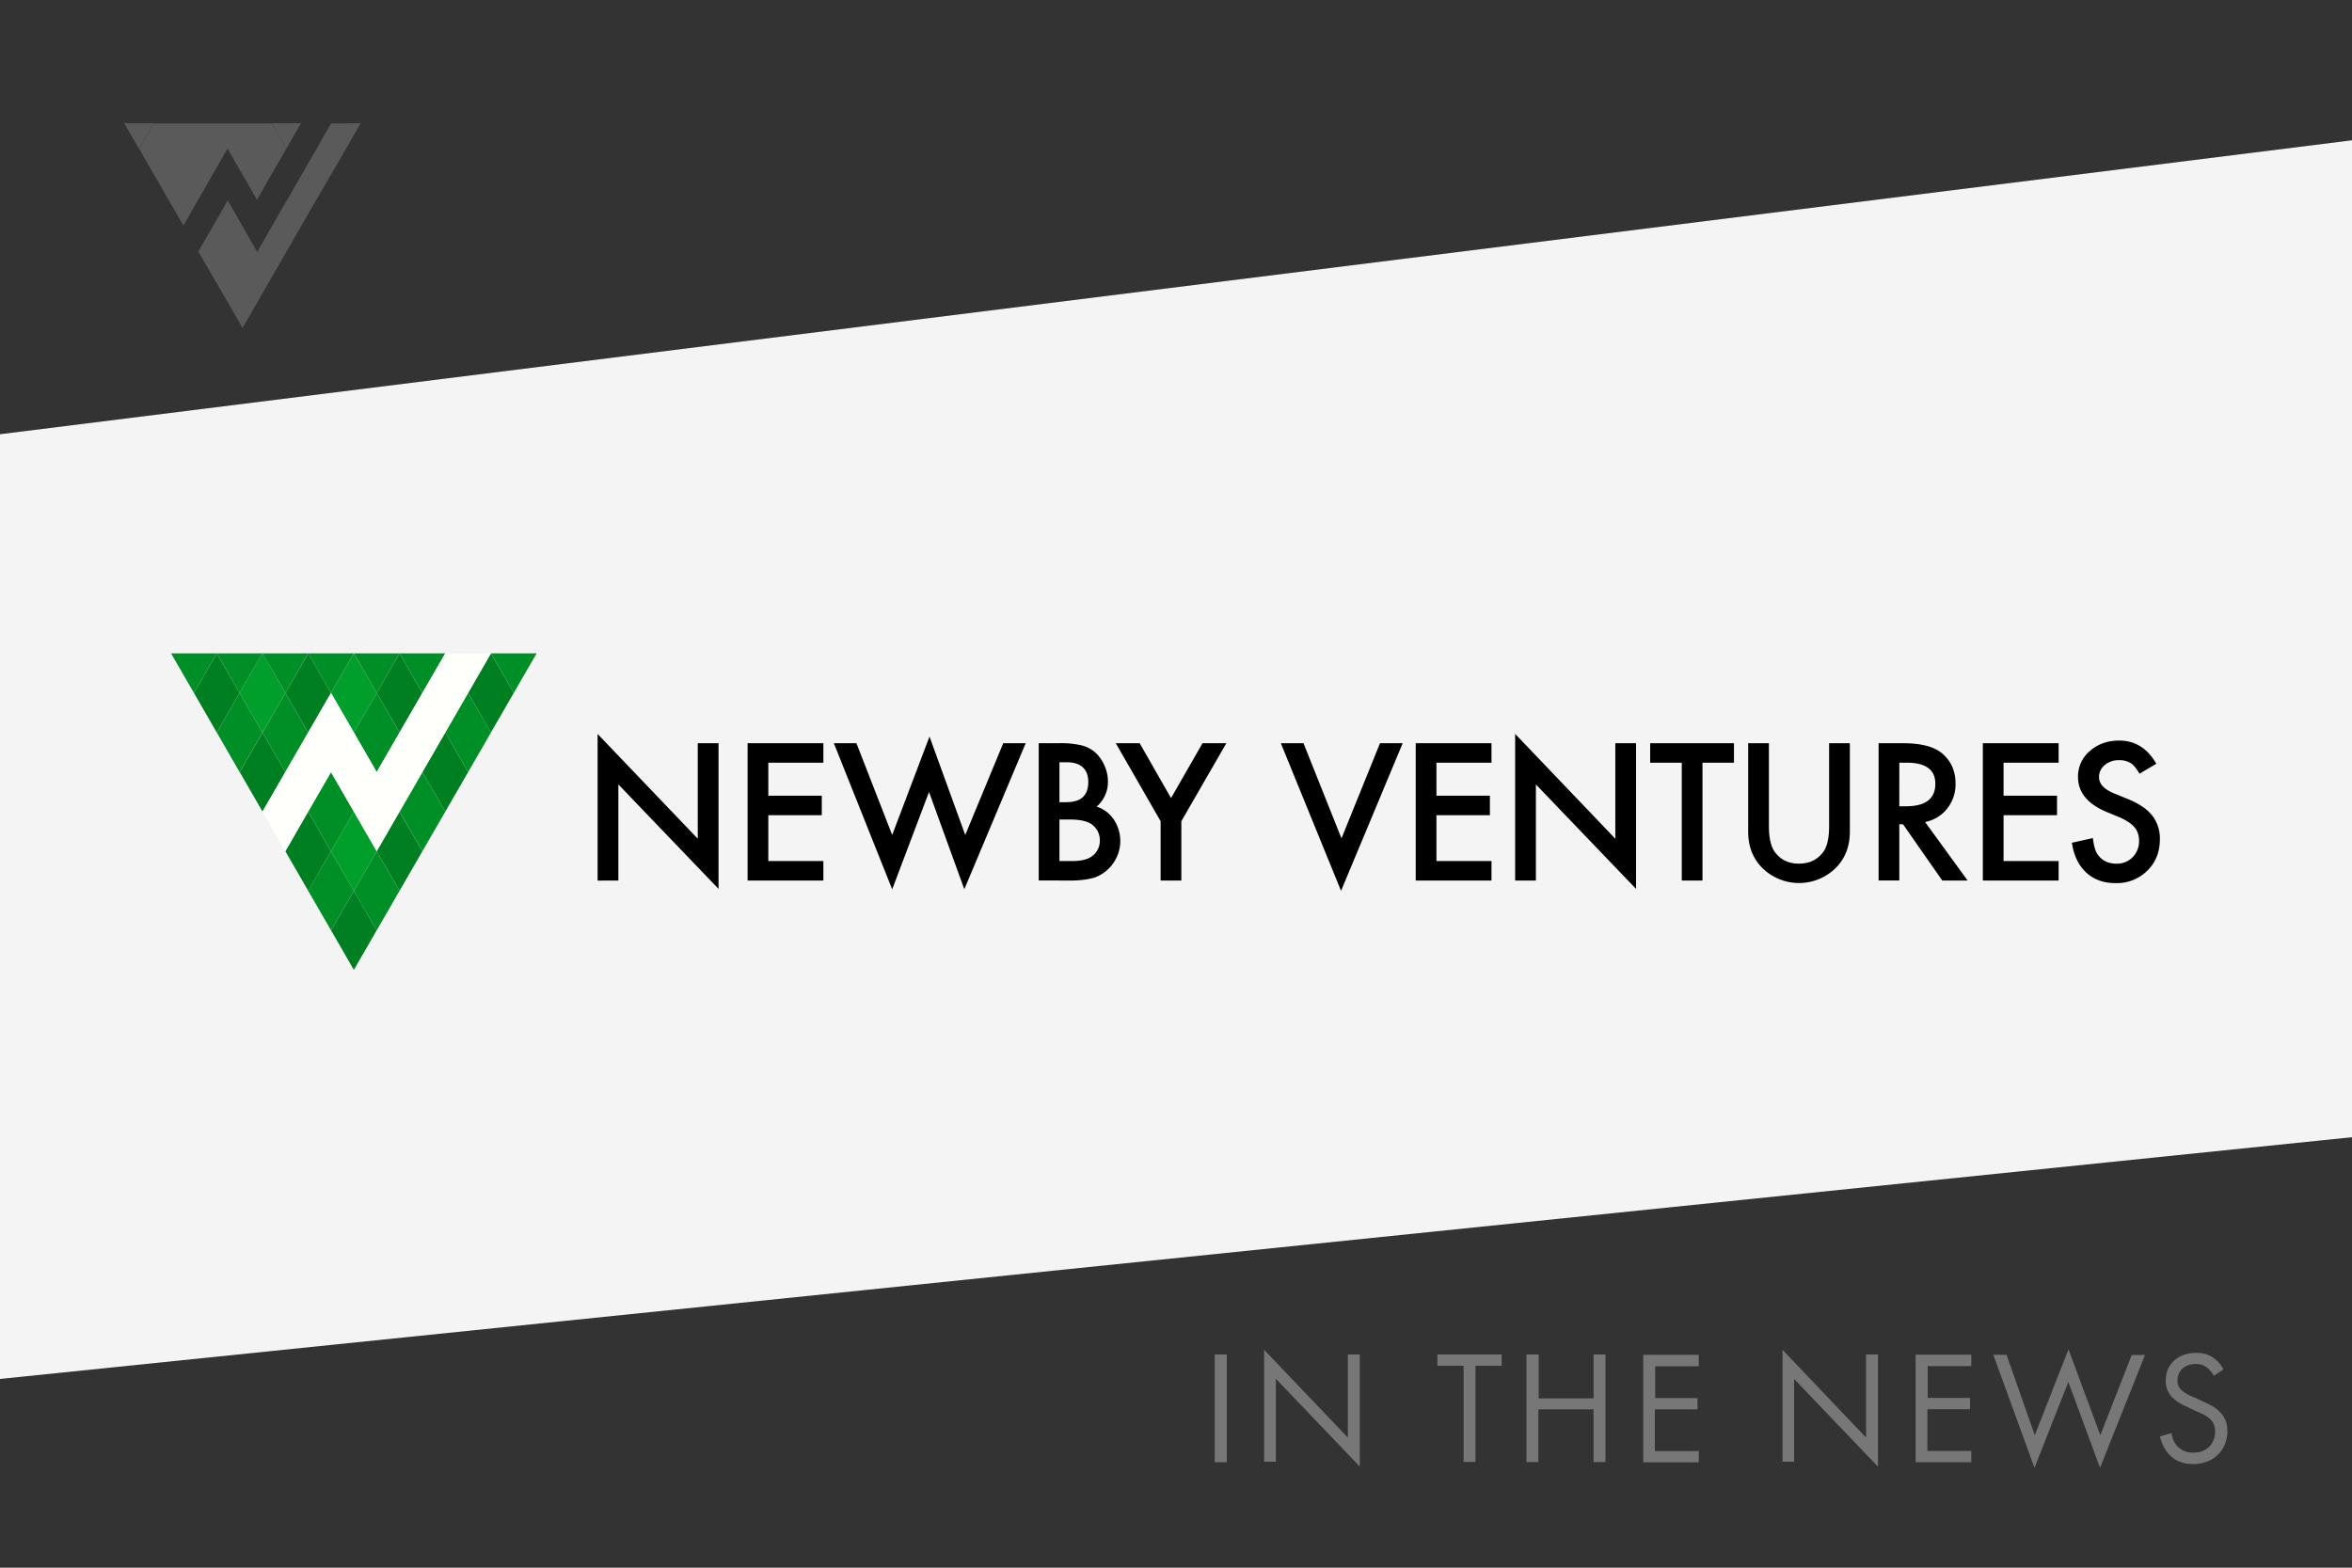 <svg id="Layer_1" data-name="Layer 1" xmlns="http://www.w3.org/2000/svg" viewBox="0 0 1500 1000" width="1500" height="1000"><defs><style>.cls-1{fill:#333}.cls-2{fill:#f4f4f4}</style></defs><path class="cls-1" d="M0 0h1500v1000H0z"/><path class="cls-2" d="M0 277v602.6l1500-154.2V89.5"/><path d="M1418 873.6a19.32 19.32 0 0 0-6.6-7.6c-3.4-2.3-6.8-3-11-3-11 0-19.2 7-19.2 17.6a14.38 14.38 0 0 0 4.7 11.2c3 3 6.4 4.4 9 5.6l6.2 3c3.6 1.5 6.3 2.8 8.2 4.6a10.26 10.26 0 0 1 3.4 8c0 7-4.4 13.6-13.8 13.6a13.33 13.33 0 0 1-10-3.8 15.06 15.06 0 0 1-4-8.7l-7.4 2.2c1 4 3 8.8 6.4 12 4.7 4.7 10.4 5.6 15 5.6 12.2 0 21.6-8.4 21.6-21 0-5-1.4-9-5-12.4-2.8-3-6.5-4.7-10.5-6.5l-6.5-3a22.24 22.24 0 0 1-7.2-4.3 7.34 7.34 0 0 1-2.6-6c0-6.4 4.7-10.6 11.5-10.6a11.51 11.51 0 0 1 7.7 2.5 22 22 0 0 1 4 5l6-4zm-146.8-9.5l26.3 72.2 21.6-54.8 20.2 54.8 28.7-72h-8.5l-20 51.2-20.3-54.8-21.5 54.8-18-51.3h-8.5zm-14 0h-35.5v68.6h35.5v-7.2h-28v-26.6h27.2v-7.2h-27v-20.3h27.8v-7.3zm-113 68.5v-53l53.5 56V864h-7.6v53l-53.3-56v71.4h7.6zm-60.8-68.4H1048v68.6h35.4v-7.2h-28V899h27.2v-7.2h-27v-20.3h27.8v-7.3zM981 864h-7.5v68.6h7.6V899h35.2v33.6h7.6V864h-7.6v28h-35v-28zm-23.3 7.2V864h-41v7.2h16.7v61.3h7.6v-61.3zm-144 61.3v-53l53.5 56V864h-7.6v53l-53.4-56v71.4h7.6zm-39-68.4v68.6h7.7V864h-7.6z" fill="#777"/><g opacity=".2"><path class="cls-2" d="M79.2 78.6L88.7 95 98 78.6m75.4 0l9.4 16.4 9.4-16.4m18.8.2L201.8 95l-9.4 16.3-9.4 16.4h-.2l-9.4 16.3-9.3 16.3-9.4-16.3-9.4-16.4-9.4 16.4-9.5 16.4 9.5 16.3 9.4 16.2 9.4 16.3L164 193l9.4-16.3 9.4-16.3 9.4-16.4 9.4-16.3 9.5-16.3 9.5-16.4 9.4-16.4"/><path class="cls-2" d="M135.8 111.4l9.4-16.4 9.4 16.4 9.4 16.4 7.5-13.4 2-3 9.3-16.4-9.4-16.2h-18.7v-.2l-.2.2H136l-.2-.2-.2.2H98L88.8 95l9.4 16.4 9.5 16.4L117 144l9.3-16.2"/><path class="cls-1" d="M117 144l28-49 18.8 32.6 28.2-49h19l-47 82-18.8-33-18.8 32.8L117 144"/></g><path d="M740.19 561.67h13.22v-37.83l28.7-49.75h-15.2l-20.08 35-20-35H711.6l28.59 49.75zm-64.52-38.91h6.7q10.67 0 14.8 3.8a12.35 12.35 0 0 1 4.26 9.53 12.14 12.14 0 0 1-4.43 9.64q-4.2 3.53-13.16 3.52h-8.17zm0-36.53h4.65q6.7 0 10.21 3.21t3.52 9.38q0 6.36-3.43 9.62t-10.81 3.26h-4.14zm6.81 75.44A57 57 0 0 0 697.4 560a23.89 23.89 0 0 0 9.81-6.07 24.69 24.69 0 0 0 3.18-31.08 21.12 21.12 0 0 0-11-8.34 20.69 20.69 0 0 0 7.21-15.94 25.29 25.29 0 0 0-2.21-10.21 23.85 23.85 0 0 0-5.85-8.34 21.05 21.05 0 0 0-8.9-4.6 58 58 0 0 0-14-1.36h-13.18v87.58zm-150.67-87.58l37.19 93.2 23.49-62.11L615 567.23l39.14-93.14h-14.32l-24.23 58.54-22.8-62.79L569 532.63l-22.8-58.54zm-6.7 0h-48.33v87.58h48.33v-12.42H490V520h34.09v-12.44H490v-21.05h35.11zm-130.74 87.58v-61.31L458.25 567v-92.91H445V535l-63.87-66.82v93.53zM816.86 474.09l38.4 94.16 39.31-94.16H880.1l-24.56 60.7-24.22-60.7h-14.46zM1351.58 472.39q-11.24 0-18.78 6.69a21.11 21.11 0 0 0-7.54 16.51q0 14.64 18 22.24l8.45 3.51a37.57 37.57 0 0 1 5.67 3 17.66 17.66 0 0 1 3.89 3.35 11.81 11.81 0 0 1 2.21 3.91 14.82 14.82 0 0 1 .71 4.68 14.36 14.36 0 0 1-4.08 10.5 13.85 13.85 0 0 1-10.27 4.14q-7.83 0-11.91-5.68-2.28-2.94-3.18-10.66l-13.39 3q1.82 12.25 9.14 19t18.83 6.75a27.63 27.63 0 0 0 20.14-7.94q8-7.89 8-20a23.72 23.72 0 0 0-4.93-15.23q-4.93-6.21-15.6-10.52l-8.74-3.57q-9.52-3.91-9.53-10.33a9.66 9.66 0 0 1 3.63-7.71 13.52 13.52 0 0 1 9.13-3.12 13.37 13.37 0 0 1 7.32 1.81c1.82 1.06 3.72 3.33 5.73 6.81l10.72-6.35q-8.47-14.78-23.62-14.79zm-38.68 1.7h-48.33v87.58h48.33v-12.42h-35.12V520h34.1v-12.44h-34.1v-21.05h35.12zm-101.6 12.42h4.7q18.27 0 18.27 13.45 0 14.35-18.78 14.35h-4.2zm30.52 29.27a24.83 24.83 0 0 0 5.33-16q0-11.91-8.5-19.17-7.73-6.53-25.08-6.53h-15.48v87.58h13.21v-35.84h2.39l25 35.85h16.17l-27.12-37.32a23.72 23.72 0 0 0 14.08-8.57zm-126.91-41.69v56.39q0 13.83 8.63 22.8a33.36 33.36 0 0 0 47.59 0q8.63-9 8.62-22.8v-56.39h-13.22v52.76q0 11.45-3.68 16.5-5.5 7.54-15.55 7.55t-15.48-7.55q-3.69-5.22-3.69-16.5v-52.76zm-9.06 12.42v-12.42h-53.44v12.42h20.14v75.16h13.22v-75.16zm-126.33 75.16v-61.31l63.87 66.64v-92.91h-13.22V535l-63.87-66.86v93.53zm-28.31-87.58h-48.33v87.58h48.33v-12.42H916.1V520h34.09v-12.44H916.1v-21.05h35.11z"/><path d="M225.67 467.23L211.1 442l14.56-25.24L240.24 442zm0 50.48L211.1 543l14.57 25.24L240.24 543zm-58.29-101L152.81 442l14.57 25.23L182 442l-14.57-25.24z" fill="#009e2a"/><path d="M196.52 467.24L182 442l14.57-25.24L211.1 442zm-58.28-50.48L123.67 442l14.57 25.24L152.81 442l-14.57-25.24zM182 492.47l-14.57-25.23-14.57 25.23 14.57 25.24zM269.38 442l-14.57-25.24L240.24 442l14.57 25.24zm43.72-25.23zM240.24 543l14.57 25.24L269.38 543l-14.57-25.23zM182 543l14.57 25.24L211.1 543l-14.57-25.24zm131.1-126.23L298.53 442l14.56 25.24L327.66 442zm-43.72 75.71L284 517.71l14.57-25.24L284 467.24zM211.1 593.42l14.57 25.24 14.57-25.24-14.57-25.23z" fill="#007e22"/><path d="M211.1 442l-14.57-25.24h29.13zm-14.58-25.24h-29.14L182 442zm0 50.48L182 442l-14.57 25.24L182 492.47zm58.29-50.48h-29.14L240.24 442zm-87.43 0h-29.14L152.81 442zm58.28 101l-14.57-25.23-14.56 25.23L211.1 543zM252.07 472l2.74-4.74L240.24 442l-14.57 25.24 14.57 25.23zM284 416.76h-29.19L269.38 442zm-29.14 101L269.38 543 284 517.71l-14.57-25.23zM284 467.24l14.57 25.23 14.57-25.23L298.53 442zM123.67 442l14.57-25.24H109.1zm189.43-25.23L327.66 442l14.57-25.23zM240.24 543l-14.57 25.24 14.57 25.23 14.57-25.23L240.24 543zm-87.43-101l-14.57 25.24 14.57 25.23 14.57-25.23zm43.71 126.19l14.58 25.23 14.57-25.23L211.1 543z" fill="#008f27"/><path fill="#fffffb" d="M167.38 517.72L211.1 442l29.14 50.48 43.71-75.71 29.15-.01-72.86 126.2-29.15-50.48-29.14 50.48-14.57-25.24z"/></svg>